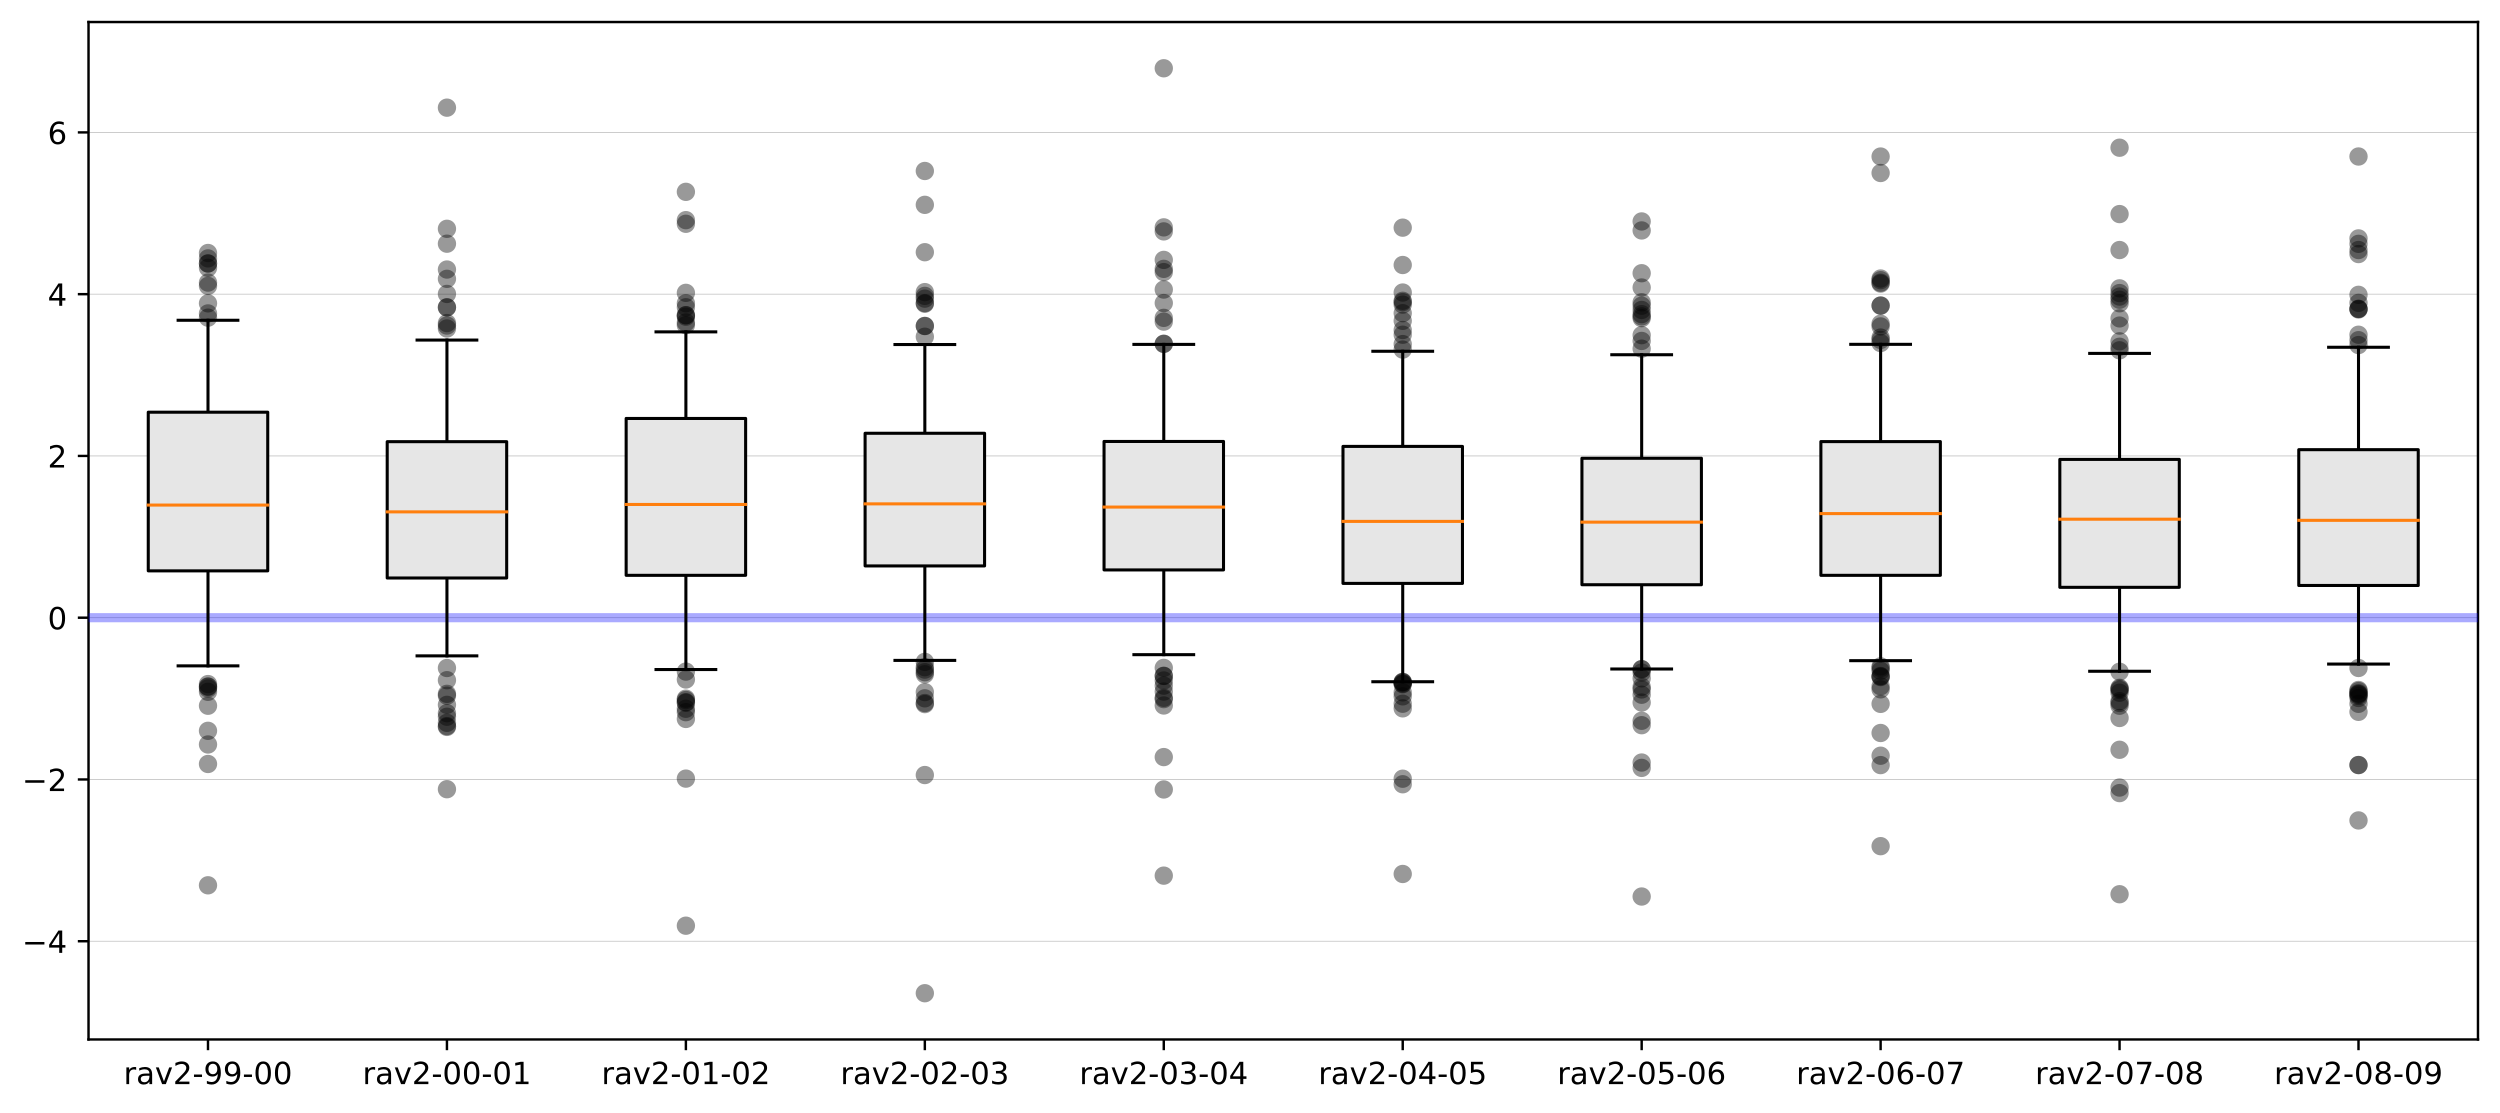 <?xml version="1.0" encoding="utf-8" standalone="no"?>
<!DOCTYPE svg PUBLIC "-//W3C//DTD SVG 1.1//EN"
  "http://www.w3.org/Graphics/SVG/1.1/DTD/svg11.dtd">
<!-- Created with matplotlib (https://matplotlib.org/) -->
<svg height="363.718pt" version="1.1" viewBox="0 0 817.342 363.718" width="817.342pt" xmlns="http://www.w3.org/2000/svg" xmlns:xlink="http://www.w3.org/1999/xlink">
 <defs>
  <style type="text/css">
*{stroke-linecap:butt;stroke-linejoin:round;}
  </style>
 </defs>
 <g id="figure_1">
  <g id="patch_1">
   <path d="M 0 363.718 
L 817.342 363.718 
L 817.342 0 
L 0 0 
z
" style="fill:#ffffff;"/>
  </g>
  <g id="axes_1">
   <g id="patch_2">
    <path d="M 28.942 339.84 
L 810.142 339.84 
L 810.142 7.2 
L 28.942 7.2 
z
" style="fill:#ffffff;"/>
   </g>
   <g id="matplotlib.axis_1">
    <g id="xtick_1">
     <g id="line2d_1">
      <defs>
       <path d="M 0 0 
L 0 3.5 
" id="m078bd1fd32" style="stroke:#000000;stroke-width:0.8;"/>
      </defs>
      <g>
       <use style="stroke:#000000;stroke-width:0.8;" x="68.002" xlink:href="#m078bd1fd32" y="339.84"/>
      </g>
     </g>
     <g id="text_1">
      <!-- rav2-99-00 -->
      <defs>
       <path d="M 41.109 46.297 
Q 39.594 47.172 37.812 47.578 
Q 36.031 48 33.891 48 
Q 26.266 48 22.188 43.047 
Q 18.109 38.094 18.109 28.812 
L 18.109 0 
L 9.078 0 
L 9.078 54.688 
L 18.109 54.688 
L 18.109 46.188 
Q 20.953 51.172 25.484 53.578 
Q 30.031 56 36.531 56 
Q 37.453 56 38.578 55.875 
Q 39.703 55.766 41.062 55.516 
z
" id="DejaVuSans-114"/>
       <path d="M 34.281 27.484 
Q 23.391 27.484 19.188 25 
Q 14.984 22.516 14.984 16.5 
Q 14.984 11.719 18.141 8.906 
Q 21.297 6.109 26.703 6.109 
Q 34.188 6.109 38.703 11.406 
Q 43.219 16.703 43.219 25.484 
L 43.219 27.484 
z
M 52.203 31.203 
L 52.203 0 
L 43.219 0 
L 43.219 8.297 
Q 40.141 3.328 35.547 0.953 
Q 30.953 -1.422 24.312 -1.422 
Q 15.922 -1.422 10.953 3.297 
Q 6 8.016 6 15.922 
Q 6 25.141 12.172 29.828 
Q 18.359 34.516 30.609 34.516 
L 43.219 34.516 
L 43.219 35.406 
Q 43.219 41.609 39.141 45 
Q 35.062 48.391 27.688 48.391 
Q 23 48.391 18.547 47.266 
Q 14.109 46.141 10.016 43.891 
L 10.016 52.203 
Q 14.938 54.109 19.578 55.047 
Q 24.219 56 28.609 56 
Q 40.484 56 46.344 49.844 
Q 52.203 43.703 52.203 31.203 
z
" id="DejaVuSans-97"/>
       <path d="M 2.984 54.688 
L 12.5 54.688 
L 29.594 8.797 
L 46.688 54.688 
L 56.203 54.688 
L 35.688 0 
L 23.484 0 
z
" id="DejaVuSans-118"/>
       <path d="M 19.188 8.297 
L 53.609 8.297 
L 53.609 0 
L 7.328 0 
L 7.328 8.297 
Q 12.938 14.109 22.625 23.891 
Q 32.328 33.688 34.812 36.531 
Q 39.547 41.844 41.422 45.531 
Q 43.312 49.219 43.312 52.781 
Q 43.312 58.594 39.234 62.25 
Q 35.156 65.922 28.609 65.922 
Q 23.969 65.922 18.812 64.312 
Q 13.672 62.703 7.812 59.422 
L 7.812 69.391 
Q 13.766 71.781 18.938 73 
Q 24.125 74.219 28.422 74.219 
Q 39.75 74.219 46.484 68.547 
Q 53.219 62.891 53.219 53.422 
Q 53.219 48.922 51.531 44.891 
Q 49.859 40.875 45.406 35.406 
Q 44.188 33.984 37.641 27.219 
Q 31.109 20.453 19.188 8.297 
z
" id="DejaVuSans-50"/>
       <path d="M 4.891 31.391 
L 31.203 31.391 
L 31.203 23.391 
L 4.891 23.391 
z
" id="DejaVuSans-45"/>
       <path d="M 10.984 1.516 
L 10.984 10.5 
Q 14.703 8.734 18.5 7.812 
Q 22.312 6.891 25.984 6.891 
Q 35.75 6.891 40.891 13.453 
Q 46.047 20.016 46.781 33.406 
Q 43.953 29.203 39.594 26.953 
Q 35.25 24.703 29.984 24.703 
Q 19.047 24.703 12.672 31.312 
Q 6.297 37.938 6.297 49.422 
Q 6.297 60.641 12.938 67.422 
Q 19.578 74.219 30.609 74.219 
Q 43.266 74.219 49.922 64.516 
Q 56.594 54.828 56.594 36.375 
Q 56.594 19.141 48.406 8.859 
Q 40.234 -1.422 26.422 -1.422 
Q 22.703 -1.422 18.891 -0.688 
Q 15.094 0.047 10.984 1.516 
z
M 30.609 32.422 
Q 37.25 32.422 41.125 36.953 
Q 45.016 41.5 45.016 49.422 
Q 45.016 57.281 41.125 61.844 
Q 37.25 66.406 30.609 66.406 
Q 23.969 66.406 20.094 61.844 
Q 16.219 57.281 16.219 49.422 
Q 16.219 41.5 20.094 36.953 
Q 23.969 32.422 30.609 32.422 
z
" id="DejaVuSans-57"/>
       <path d="M 31.781 66.406 
Q 24.172 66.406 20.328 58.906 
Q 16.5 51.422 16.5 36.375 
Q 16.5 21.391 20.328 13.891 
Q 24.172 6.391 31.781 6.391 
Q 39.453 6.391 43.281 13.891 
Q 47.125 21.391 47.125 36.375 
Q 47.125 51.422 43.281 58.906 
Q 39.453 66.406 31.781 66.406 
z
M 31.781 74.219 
Q 44.047 74.219 50.516 64.516 
Q 56.984 54.828 56.984 36.375 
Q 56.984 17.969 50.516 8.266 
Q 44.047 -1.422 31.781 -1.422 
Q 19.531 -1.422 13.062 8.266 
Q 6.594 17.969 6.594 36.375 
Q 6.594 54.828 13.062 64.516 
Q 19.531 74.219 31.781 74.219 
z
" id="DejaVuSans-48"/>
      </defs>
      <g transform="translate(40.409 354.438)scale(0.1 -0.1)">
       <use xlink:href="#DejaVuSans-114"/>
       <use x="41.113" xlink:href="#DejaVuSans-97"/>
       <use x="102.393" xlink:href="#DejaVuSans-118"/>
       <use x="161.572" xlink:href="#DejaVuSans-50"/>
       <use x="225.195" xlink:href="#DejaVuSans-45"/>
       <use x="261.279" xlink:href="#DejaVuSans-57"/>
       <use x="324.902" xlink:href="#DejaVuSans-57"/>
       <use x="388.525" xlink:href="#DejaVuSans-45"/>
       <use x="424.609" xlink:href="#DejaVuSans-48"/>
       <use x="488.232" xlink:href="#DejaVuSans-48"/>
      </g>
     </g>
    </g>
    <g id="xtick_2">
     <g id="line2d_2">
      <g>
       <use style="stroke:#000000;stroke-width:0.8;" x="146.122" xlink:href="#m078bd1fd32" y="339.84"/>
      </g>
     </g>
     <g id="text_2">
      <!-- rav2-00-01 -->
      <defs>
       <path d="M 12.406 8.297 
L 28.516 8.297 
L 28.516 63.922 
L 10.984 60.406 
L 10.984 69.391 
L 28.422 72.906 
L 38.281 72.906 
L 38.281 8.297 
L 54.391 8.297 
L 54.391 0 
L 12.406 0 
z
" id="DejaVuSans-49"/>
      </defs>
      <g transform="translate(118.529 354.438)scale(0.1 -0.1)">
       <use xlink:href="#DejaVuSans-114"/>
       <use x="41.113" xlink:href="#DejaVuSans-97"/>
       <use x="102.393" xlink:href="#DejaVuSans-118"/>
       <use x="161.572" xlink:href="#DejaVuSans-50"/>
       <use x="225.195" xlink:href="#DejaVuSans-45"/>
       <use x="261.279" xlink:href="#DejaVuSans-48"/>
       <use x="324.902" xlink:href="#DejaVuSans-48"/>
       <use x="388.525" xlink:href="#DejaVuSans-45"/>
       <use x="424.609" xlink:href="#DejaVuSans-48"/>
       <use x="488.232" xlink:href="#DejaVuSans-49"/>
      </g>
     </g>
    </g>
    <g id="xtick_3">
     <g id="line2d_3">
      <g>
       <use style="stroke:#000000;stroke-width:0.8;" x="224.242" xlink:href="#m078bd1fd32" y="339.84"/>
      </g>
     </g>
     <g id="text_3">
      <!-- rav2-01-02 -->
      <g transform="translate(196.649 354.438)scale(0.1 -0.1)">
       <use xlink:href="#DejaVuSans-114"/>
       <use x="41.113" xlink:href="#DejaVuSans-97"/>
       <use x="102.393" xlink:href="#DejaVuSans-118"/>
       <use x="161.572" xlink:href="#DejaVuSans-50"/>
       <use x="225.195" xlink:href="#DejaVuSans-45"/>
       <use x="261.279" xlink:href="#DejaVuSans-48"/>
       <use x="324.902" xlink:href="#DejaVuSans-49"/>
       <use x="388.525" xlink:href="#DejaVuSans-45"/>
       <use x="424.609" xlink:href="#DejaVuSans-48"/>
       <use x="488.232" xlink:href="#DejaVuSans-50"/>
      </g>
     </g>
    </g>
    <g id="xtick_4">
     <g id="line2d_4">
      <g>
       <use style="stroke:#000000;stroke-width:0.8;" x="302.362" xlink:href="#m078bd1fd32" y="339.84"/>
      </g>
     </g>
     <g id="text_4">
      <!-- rav2-02-03 -->
      <defs>
       <path d="M 40.578 39.312 
Q 47.656 37.797 51.625 33 
Q 55.609 28.219 55.609 21.188 
Q 55.609 10.406 48.188 4.484 
Q 40.766 -1.422 27.094 -1.422 
Q 22.516 -1.422 17.656 -0.516 
Q 12.797 0.391 7.625 2.203 
L 7.625 11.719 
Q 11.719 9.328 16.594 8.109 
Q 21.484 6.891 26.812 6.891 
Q 36.078 6.891 40.938 10.547 
Q 45.797 14.203 45.797 21.188 
Q 45.797 27.641 41.281 31.266 
Q 36.766 34.906 28.719 34.906 
L 20.219 34.906 
L 20.219 43.016 
L 29.109 43.016 
Q 36.375 43.016 40.234 45.922 
Q 44.094 48.828 44.094 54.297 
Q 44.094 59.906 40.109 62.906 
Q 36.141 65.922 28.719 65.922 
Q 24.656 65.922 20.016 65.031 
Q 15.375 64.156 9.812 62.312 
L 9.812 71.094 
Q 15.438 72.656 20.344 73.438 
Q 25.25 74.219 29.594 74.219 
Q 40.828 74.219 47.359 69.109 
Q 53.906 64.016 53.906 55.328 
Q 53.906 49.266 50.438 45.094 
Q 46.969 40.922 40.578 39.312 
z
" id="DejaVuSans-51"/>
      </defs>
      <g transform="translate(274.769 354.438)scale(0.1 -0.1)">
       <use xlink:href="#DejaVuSans-114"/>
       <use x="41.113" xlink:href="#DejaVuSans-97"/>
       <use x="102.393" xlink:href="#DejaVuSans-118"/>
       <use x="161.572" xlink:href="#DejaVuSans-50"/>
       <use x="225.195" xlink:href="#DejaVuSans-45"/>
       <use x="261.279" xlink:href="#DejaVuSans-48"/>
       <use x="324.902" xlink:href="#DejaVuSans-50"/>
       <use x="388.525" xlink:href="#DejaVuSans-45"/>
       <use x="424.609" xlink:href="#DejaVuSans-48"/>
       <use x="488.232" xlink:href="#DejaVuSans-51"/>
      </g>
     </g>
    </g>
    <g id="xtick_5">
     <g id="line2d_5">
      <g>
       <use style="stroke:#000000;stroke-width:0.8;" x="380.482" xlink:href="#m078bd1fd32" y="339.84"/>
      </g>
     </g>
     <g id="text_5">
      <!-- rav2-03-04 -->
      <defs>
       <path d="M 37.797 64.312 
L 12.891 25.391 
L 37.797 25.391 
z
M 35.203 72.906 
L 47.609 72.906 
L 47.609 25.391 
L 58.016 25.391 
L 58.016 17.188 
L 47.609 17.188 
L 47.609 0 
L 37.797 0 
L 37.797 17.188 
L 4.891 17.188 
L 4.891 26.703 
z
" id="DejaVuSans-52"/>
      </defs>
      <g transform="translate(352.889 354.438)scale(0.1 -0.1)">
       <use xlink:href="#DejaVuSans-114"/>
       <use x="41.113" xlink:href="#DejaVuSans-97"/>
       <use x="102.393" xlink:href="#DejaVuSans-118"/>
       <use x="161.572" xlink:href="#DejaVuSans-50"/>
       <use x="225.195" xlink:href="#DejaVuSans-45"/>
       <use x="261.279" xlink:href="#DejaVuSans-48"/>
       <use x="324.902" xlink:href="#DejaVuSans-51"/>
       <use x="388.525" xlink:href="#DejaVuSans-45"/>
       <use x="424.609" xlink:href="#DejaVuSans-48"/>
       <use x="488.232" xlink:href="#DejaVuSans-52"/>
      </g>
     </g>
    </g>
    <g id="xtick_6">
     <g id="line2d_6">
      <g>
       <use style="stroke:#000000;stroke-width:0.8;" x="458.602" xlink:href="#m078bd1fd32" y="339.84"/>
      </g>
     </g>
     <g id="text_6">
      <!-- rav2-04-05 -->
      <defs>
       <path d="M 10.797 72.906 
L 49.516 72.906 
L 49.516 64.594 
L 19.828 64.594 
L 19.828 46.734 
Q 21.969 47.469 24.109 47.828 
Q 26.266 48.188 28.422 48.188 
Q 40.625 48.188 47.75 41.5 
Q 54.891 34.812 54.891 23.391 
Q 54.891 11.625 47.562 5.094 
Q 40.234 -1.422 26.906 -1.422 
Q 22.312 -1.422 17.547 -0.641 
Q 12.797 0.141 7.719 1.703 
L 7.719 11.625 
Q 12.109 9.234 16.797 8.062 
Q 21.484 6.891 26.703 6.891 
Q 35.156 6.891 40.078 11.328 
Q 45.016 15.766 45.016 23.391 
Q 45.016 31 40.078 35.438 
Q 35.156 39.891 26.703 39.891 
Q 22.75 39.891 18.812 39.016 
Q 14.891 38.141 10.797 36.281 
z
" id="DejaVuSans-53"/>
      </defs>
      <g transform="translate(431.009 354.438)scale(0.1 -0.1)">
       <use xlink:href="#DejaVuSans-114"/>
       <use x="41.113" xlink:href="#DejaVuSans-97"/>
       <use x="102.393" xlink:href="#DejaVuSans-118"/>
       <use x="161.572" xlink:href="#DejaVuSans-50"/>
       <use x="225.195" xlink:href="#DejaVuSans-45"/>
       <use x="261.279" xlink:href="#DejaVuSans-48"/>
       <use x="324.902" xlink:href="#DejaVuSans-52"/>
       <use x="388.525" xlink:href="#DejaVuSans-45"/>
       <use x="424.609" xlink:href="#DejaVuSans-48"/>
       <use x="488.232" xlink:href="#DejaVuSans-53"/>
      </g>
     </g>
    </g>
    <g id="xtick_7">
     <g id="line2d_7">
      <g>
       <use style="stroke:#000000;stroke-width:0.8;" x="536.722" xlink:href="#m078bd1fd32" y="339.84"/>
      </g>
     </g>
     <g id="text_7">
      <!-- rav2-05-06 -->
      <defs>
       <path d="M 33.016 40.375 
Q 26.375 40.375 22.484 35.828 
Q 18.609 31.297 18.609 23.391 
Q 18.609 15.531 22.484 10.953 
Q 26.375 6.391 33.016 6.391 
Q 39.656 6.391 43.531 10.953 
Q 47.406 15.531 47.406 23.391 
Q 47.406 31.297 43.531 35.828 
Q 39.656 40.375 33.016 40.375 
z
M 52.594 71.297 
L 52.594 62.312 
Q 48.875 64.062 45.094 64.984 
Q 41.312 65.922 37.594 65.922 
Q 27.828 65.922 22.672 59.328 
Q 17.531 52.734 16.797 39.406 
Q 19.672 43.656 24.016 45.922 
Q 28.375 48.188 33.594 48.188 
Q 44.578 48.188 50.953 41.516 
Q 57.328 34.859 57.328 23.391 
Q 57.328 12.156 50.688 5.359 
Q 44.047 -1.422 33.016 -1.422 
Q 20.359 -1.422 13.672 8.266 
Q 6.984 17.969 6.984 36.375 
Q 6.984 53.656 15.188 63.938 
Q 23.391 74.219 37.203 74.219 
Q 40.922 74.219 44.703 73.484 
Q 48.484 72.75 52.594 71.297 
z
" id="DejaVuSans-54"/>
      </defs>
      <g transform="translate(509.129 354.438)scale(0.1 -0.1)">
       <use xlink:href="#DejaVuSans-114"/>
       <use x="41.113" xlink:href="#DejaVuSans-97"/>
       <use x="102.393" xlink:href="#DejaVuSans-118"/>
       <use x="161.572" xlink:href="#DejaVuSans-50"/>
       <use x="225.195" xlink:href="#DejaVuSans-45"/>
       <use x="261.279" xlink:href="#DejaVuSans-48"/>
       <use x="324.902" xlink:href="#DejaVuSans-53"/>
       <use x="388.525" xlink:href="#DejaVuSans-45"/>
       <use x="424.609" xlink:href="#DejaVuSans-48"/>
       <use x="488.232" xlink:href="#DejaVuSans-54"/>
      </g>
     </g>
    </g>
    <g id="xtick_8">
     <g id="line2d_8">
      <g>
       <use style="stroke:#000000;stroke-width:0.8;" x="614.842" xlink:href="#m078bd1fd32" y="339.84"/>
      </g>
     </g>
     <g id="text_8">
      <!-- rav2-06-07 -->
      <defs>
       <path d="M 8.203 72.906 
L 55.078 72.906 
L 55.078 68.703 
L 28.609 0 
L 18.312 0 
L 43.219 64.594 
L 8.203 64.594 
z
" id="DejaVuSans-55"/>
      </defs>
      <g transform="translate(587.249 354.438)scale(0.1 -0.1)">
       <use xlink:href="#DejaVuSans-114"/>
       <use x="41.113" xlink:href="#DejaVuSans-97"/>
       <use x="102.393" xlink:href="#DejaVuSans-118"/>
       <use x="161.572" xlink:href="#DejaVuSans-50"/>
       <use x="225.195" xlink:href="#DejaVuSans-45"/>
       <use x="261.279" xlink:href="#DejaVuSans-48"/>
       <use x="324.902" xlink:href="#DejaVuSans-54"/>
       <use x="388.525" xlink:href="#DejaVuSans-45"/>
       <use x="424.609" xlink:href="#DejaVuSans-48"/>
       <use x="488.232" xlink:href="#DejaVuSans-55"/>
      </g>
     </g>
    </g>
    <g id="xtick_9">
     <g id="line2d_9">
      <g>
       <use style="stroke:#000000;stroke-width:0.8;" x="692.962" xlink:href="#m078bd1fd32" y="339.84"/>
      </g>
     </g>
     <g id="text_9">
      <!-- rav2-07-08 -->
      <defs>
       <path d="M 31.781 34.625 
Q 24.75 34.625 20.719 30.859 
Q 16.703 27.094 16.703 20.516 
Q 16.703 13.922 20.719 10.156 
Q 24.75 6.391 31.781 6.391 
Q 38.812 6.391 42.859 10.172 
Q 46.922 13.969 46.922 20.516 
Q 46.922 27.094 42.891 30.859 
Q 38.875 34.625 31.781 34.625 
z
M 21.922 38.812 
Q 15.578 40.375 12.031 44.719 
Q 8.5 49.078 8.5 55.328 
Q 8.5 64.062 14.719 69.141 
Q 20.953 74.219 31.781 74.219 
Q 42.672 74.219 48.875 69.141 
Q 55.078 64.062 55.078 55.328 
Q 55.078 49.078 51.531 44.719 
Q 48 40.375 41.703 38.812 
Q 48.828 37.156 52.797 32.312 
Q 56.781 27.484 56.781 20.516 
Q 56.781 9.906 50.312 4.234 
Q 43.844 -1.422 31.781 -1.422 
Q 19.734 -1.422 13.25 4.234 
Q 6.781 9.906 6.781 20.516 
Q 6.781 27.484 10.781 32.312 
Q 14.797 37.156 21.922 38.812 
z
M 18.312 54.391 
Q 18.312 48.734 21.844 45.562 
Q 25.391 42.391 31.781 42.391 
Q 38.141 42.391 41.719 45.562 
Q 45.312 48.734 45.312 54.391 
Q 45.312 60.062 41.719 63.234 
Q 38.141 66.406 31.781 66.406 
Q 25.391 66.406 21.844 63.234 
Q 18.312 60.062 18.312 54.391 
z
" id="DejaVuSans-56"/>
      </defs>
      <g transform="translate(665.369 354.438)scale(0.1 -0.1)">
       <use xlink:href="#DejaVuSans-114"/>
       <use x="41.113" xlink:href="#DejaVuSans-97"/>
       <use x="102.393" xlink:href="#DejaVuSans-118"/>
       <use x="161.572" xlink:href="#DejaVuSans-50"/>
       <use x="225.195" xlink:href="#DejaVuSans-45"/>
       <use x="261.279" xlink:href="#DejaVuSans-48"/>
       <use x="324.902" xlink:href="#DejaVuSans-55"/>
       <use x="388.525" xlink:href="#DejaVuSans-45"/>
       <use x="424.609" xlink:href="#DejaVuSans-48"/>
       <use x="488.232" xlink:href="#DejaVuSans-56"/>
      </g>
     </g>
    </g>
    <g id="xtick_10">
     <g id="line2d_10">
      <g>
       <use style="stroke:#000000;stroke-width:0.8;" x="771.082" xlink:href="#m078bd1fd32" y="339.84"/>
      </g>
     </g>
     <g id="text_10">
      <!-- rav2-08-09 -->
      <g transform="translate(743.489 354.438)scale(0.1 -0.1)">
       <use xlink:href="#DejaVuSans-114"/>
       <use x="41.113" xlink:href="#DejaVuSans-97"/>
       <use x="102.393" xlink:href="#DejaVuSans-118"/>
       <use x="161.572" xlink:href="#DejaVuSans-50"/>
       <use x="225.195" xlink:href="#DejaVuSans-45"/>
       <use x="261.279" xlink:href="#DejaVuSans-48"/>
       <use x="324.902" xlink:href="#DejaVuSans-56"/>
       <use x="388.525" xlink:href="#DejaVuSans-45"/>
       <use x="424.609" xlink:href="#DejaVuSans-48"/>
       <use x="488.232" xlink:href="#DejaVuSans-57"/>
      </g>
     </g>
    </g>
   </g>
   <g id="matplotlib.axis_2">
    <g id="ytick_1">
     <g id="line2d_11">
      <path clip-path="url(#p07dbfdc522)" d="M 28.942 307.72 
L 810.142 307.72 
" style="fill:none;stroke:#bfbfbf;stroke-linecap:square;stroke-width:0.25;"/>
     </g>
     <g id="line2d_12">
      <defs>
       <path d="M 0 0 
L -3.5 0 
" id="mda0645da4e" style="stroke:#000000;stroke-width:0.8;"/>
      </defs>
      <g>
       <use style="stroke:#000000;stroke-width:0.8;" x="28.942" xlink:href="#mda0645da4e" y="307.72"/>
      </g>
     </g>
     <g id="text_11">
      <!-- −4 -->
      <defs>
       <path d="M 10.594 35.5 
L 73.188 35.5 
L 73.188 27.203 
L 10.594 27.203 
z
" id="DejaVuSans-8722"/>
      </defs>
      <g transform="translate(7.2 311.519)scale(0.1 -0.1)">
       <use xlink:href="#DejaVuSans-8722"/>
       <use x="83.789" xlink:href="#DejaVuSans-52"/>
      </g>
     </g>
    </g>
    <g id="ytick_2">
     <g id="line2d_13">
      <path clip-path="url(#p07dbfdc522)" d="M 28.942 254.834 
L 810.142 254.834 
" style="fill:none;stroke:#bfbfbf;stroke-linecap:square;stroke-width:0.25;"/>
     </g>
     <g id="line2d_14">
      <g>
       <use style="stroke:#000000;stroke-width:0.8;" x="28.942" xlink:href="#mda0645da4e" y="254.834"/>
      </g>
     </g>
     <g id="text_12">
      <!-- −2 -->
      <g transform="translate(7.2 258.633)scale(0.1 -0.1)">
       <use xlink:href="#DejaVuSans-8722"/>
       <use x="83.789" xlink:href="#DejaVuSans-50"/>
      </g>
     </g>
    </g>
    <g id="ytick_3">
     <g id="line2d_15">
      <path clip-path="url(#p07dbfdc522)" d="M 28.942 201.948 
L 810.142 201.948 
" style="fill:none;stroke:#bfbfbf;stroke-linecap:square;stroke-width:0.25;"/>
     </g>
     <g id="line2d_16">
      <g>
       <use style="stroke:#000000;stroke-width:0.8;" x="28.942" xlink:href="#mda0645da4e" y="201.948"/>
      </g>
     </g>
     <g id="text_13">
      <!-- 0 -->
      <g transform="translate(15.58 205.747)scale(0.1 -0.1)">
       <use xlink:href="#DejaVuSans-48"/>
      </g>
     </g>
    </g>
    <g id="ytick_4">
     <g id="line2d_17">
      <path clip-path="url(#p07dbfdc522)" d="M 28.942 149.062 
L 810.142 149.062 
" style="fill:none;stroke:#bfbfbf;stroke-linecap:square;stroke-width:0.25;"/>
     </g>
     <g id="line2d_18">
      <g>
       <use style="stroke:#000000;stroke-width:0.8;" x="28.942" xlink:href="#mda0645da4e" y="149.062"/>
      </g>
     </g>
     <g id="text_14">
      <!-- 2 -->
      <g transform="translate(15.58 152.861)scale(0.1 -0.1)">
       <use xlink:href="#DejaVuSans-50"/>
      </g>
     </g>
    </g>
    <g id="ytick_5">
     <g id="line2d_19">
      <path clip-path="url(#p07dbfdc522)" d="M 28.942 96.175 
L 810.142 96.175 
" style="fill:none;stroke:#bfbfbf;stroke-linecap:square;stroke-width:0.25;"/>
     </g>
     <g id="line2d_20">
      <g>
       <use style="stroke:#000000;stroke-width:0.8;" x="28.942" xlink:href="#mda0645da4e" y="96.175"/>
      </g>
     </g>
     <g id="text_15">
      <!-- 4 -->
      <g transform="translate(15.58 99.975)scale(0.1 -0.1)">
       <use xlink:href="#DejaVuSans-52"/>
      </g>
     </g>
    </g>
    <g id="ytick_6">
     <g id="line2d_21">
      <path clip-path="url(#p07dbfdc522)" d="M 28.942 43.289 
L 810.142 43.289 
" style="fill:none;stroke:#bfbfbf;stroke-linecap:square;stroke-width:0.25;"/>
     </g>
     <g id="line2d_22">
      <g>
       <use style="stroke:#000000;stroke-width:0.8;" x="28.942" xlink:href="#mda0645da4e" y="43.289"/>
      </g>
     </g>
     <g id="text_16">
      <!-- 6 -->
      <g transform="translate(15.58 47.089)scale(0.1 -0.1)">
       <use xlink:href="#DejaVuSans-54"/>
      </g>
     </g>
    </g>
   </g>
   <g id="patch_3">
    <path d="M 28.942 339.84 
L 28.942 7.2 
" style="fill:none;stroke:#000000;stroke-linecap:square;stroke-linejoin:miter;stroke-width:0.8;"/>
   </g>
   <g id="patch_4">
    <path d="M 810.142 339.84 
L 810.142 7.2 
" style="fill:none;stroke:#000000;stroke-linecap:square;stroke-linejoin:miter;stroke-width:0.8;"/>
   </g>
   <g id="patch_5">
    <path d="M 28.942 339.84 
L 810.142 339.84 
" style="fill:none;stroke:#000000;stroke-linecap:square;stroke-linejoin:miter;stroke-width:0.8;"/>
   </g>
   <g id="patch_6">
    <path d="M 28.942 7.2 
L 810.142 7.2 
" style="fill:none;stroke:#000000;stroke-linecap:square;stroke-linejoin:miter;stroke-width:0.8;"/>
   </g>
   <g id="line2d_23">
    <path clip-path="url(#p07dbfdc522)" d="M 28.942 201.948 
L 810.142 201.948 
" style="fill:none;stroke:#0000ff;stroke-linecap:square;stroke-opacity:0.333;stroke-width:3;"/>
   </g>
   <g id="line2d_24">
    <path clip-path="url(#p07dbfdc522)" d="M 68.002 186.628 
L 68.002 217.692 
" style="fill:none;stroke:#000000;stroke-linecap:square;"/>
   </g>
   <g id="line2d_25">
    <path clip-path="url(#p07dbfdc522)" d="M 68.002 134.762 
L 68.002 104.703 
" style="fill:none;stroke:#000000;stroke-linecap:square;"/>
   </g>
   <g id="line2d_26">
    <path clip-path="url(#p07dbfdc522)" d="M 58.237 217.692 
L 77.767 217.692 
" style="fill:none;stroke:#000000;stroke-linecap:square;"/>
   </g>
   <g id="line2d_27">
    <path clip-path="url(#p07dbfdc522)" d="M 58.237 104.703 
L 77.767 104.703 
" style="fill:none;stroke:#000000;stroke-linecap:square;"/>
   </g>
   <g id="line2d_28">
    <defs>
     <path d="M 0 3 
C 0.796 3 1.559 2.684 2.121 2.121 
C 2.684 1.559 3 0.796 3 0 
C 3 -0.796 2.684 -1.559 2.121 -2.121 
C 1.559 -2.684 0.796 -3 0 -3 
C -0.796 -3 -1.559 -2.684 -2.121 -2.121 
C -2.684 -1.559 -3 -0.796 -3 0 
C -3 0.796 -2.684 1.559 -2.121 2.121 
C -1.559 2.684 -0.796 3 0 3 
z
" id="m36f71ef939" style="stroke:#000000;stroke-opacity:0;"/>
    </defs>
    <g clip-path="url(#p07dbfdc522)">
     <use style="fill-opacity:0.4;stroke:#000000;stroke-opacity:0;" x="68.002" xlink:href="#m36f71ef939" y="225.069"/>
     <use style="fill-opacity:0.4;stroke:#000000;stroke-opacity:0;" x="68.002" xlink:href="#m36f71ef939" y="243.397"/>
     <use style="fill-opacity:0.4;stroke:#000000;stroke-opacity:0;" x="68.002" xlink:href="#m36f71ef939" y="223.647"/>
     <use style="fill-opacity:0.4;stroke:#000000;stroke-opacity:0;" x="68.002" xlink:href="#m36f71ef939" y="230.733"/>
     <use style="fill-opacity:0.4;stroke:#000000;stroke-opacity:0;" x="68.002" xlink:href="#m36f71ef939" y="249.772"/>
     <use style="fill-opacity:0.4;stroke:#000000;stroke-opacity:0;" x="68.002" xlink:href="#m36f71ef939" y="224.535"/>
     <use style="fill-opacity:0.4;stroke:#000000;stroke-opacity:0;" x="68.002" xlink:href="#m36f71ef939" y="289.437"/>
     <use style="fill-opacity:0.4;stroke:#000000;stroke-opacity:0;" x="68.002" xlink:href="#m36f71ef939" y="226.177"/>
     <use style="fill-opacity:0.4;stroke:#000000;stroke-opacity:0;" x="68.002" xlink:href="#m36f71ef939" y="238.933"/>
     <use style="fill-opacity:0.4;stroke:#000000;stroke-opacity:0;" x="68.002" xlink:href="#m36f71ef939" y="224.437"/>
     <use style="fill-opacity:0.4;stroke:#000000;stroke-opacity:0;" x="68.002" xlink:href="#m36f71ef939" y="84.482"/>
     <use style="fill-opacity:0.4;stroke:#000000;stroke-opacity:0;" x="68.002" xlink:href="#m36f71ef939" y="99.174"/>
     <use style="fill-opacity:0.4;stroke:#000000;stroke-opacity:0;" x="68.002" xlink:href="#m36f71ef939" y="93.476"/>
     <use style="fill-opacity:0.4;stroke:#000000;stroke-opacity:0;" x="68.002" xlink:href="#m36f71ef939" y="102.472"/>
     <use style="fill-opacity:0.4;stroke:#000000;stroke-opacity:0;" x="68.002" xlink:href="#m36f71ef939" y="86.124"/>
     <use style="fill-opacity:0.4;stroke:#000000;stroke-opacity:0;" x="68.002" xlink:href="#m36f71ef939" y="87.563"/>
     <use style="fill-opacity:0.4;stroke:#000000;stroke-opacity:0;" x="68.002" xlink:href="#m36f71ef939" y="92.386"/>
     <use style="fill-opacity:0.4;stroke:#000000;stroke-opacity:0;" x="68.002" xlink:href="#m36f71ef939" y="82.713"/>
     <use style="fill-opacity:0.4;stroke:#000000;stroke-opacity:0;" x="68.002" xlink:href="#m36f71ef939" y="86.159"/>
     <use style="fill-opacity:0.4;stroke:#000000;stroke-opacity:0;" x="68.002" xlink:href="#m36f71ef939" y="103.857"/>
    </g>
   </g>
   <g id="line2d_29">
    <path clip-path="url(#p07dbfdc522)" d="M 146.122 188.973 
L 146.122 214.434 
" style="fill:none;stroke:#000000;stroke-linecap:square;"/>
   </g>
   <g id="line2d_30">
    <path clip-path="url(#p07dbfdc522)" d="M 146.122 144.401 
L 146.122 111.182 
" style="fill:none;stroke:#000000;stroke-linecap:square;"/>
   </g>
   <g id="line2d_31">
    <path clip-path="url(#p07dbfdc522)" d="M 136.357 214.434 
L 155.887 214.434 
" style="fill:none;stroke:#000000;stroke-linecap:square;"/>
   </g>
   <g id="line2d_32">
    <path clip-path="url(#p07dbfdc522)" d="M 136.357 111.182 
L 155.887 111.182 
" style="fill:none;stroke:#000000;stroke-linecap:square;"/>
   </g>
   <g id="line2d_33">
    <g clip-path="url(#p07dbfdc522)">
     <use style="fill-opacity:0.4;stroke:#000000;stroke-opacity:0;" x="146.122" xlink:href="#m36f71ef939" y="233.153"/>
     <use style="fill-opacity:0.4;stroke:#000000;stroke-opacity:0;" x="146.122" xlink:href="#m36f71ef939" y="230.443"/>
     <use style="fill-opacity:0.4;stroke:#000000;stroke-opacity:0;" x="146.122" xlink:href="#m36f71ef939" y="237.381"/>
     <use style="fill-opacity:0.4;stroke:#000000;stroke-opacity:0;" x="146.122" xlink:href="#m36f71ef939" y="234.332"/>
     <use style="fill-opacity:0.4;stroke:#000000;stroke-opacity:0;" x="146.122" xlink:href="#m36f71ef939" y="218.393"/>
     <use style="fill-opacity:0.4;stroke:#000000;stroke-opacity:0;" x="146.122" xlink:href="#m36f71ef939" y="237.659"/>
     <use style="fill-opacity:0.4;stroke:#000000;stroke-opacity:0;" x="146.122" xlink:href="#m36f71ef939" y="222.383"/>
     <use style="fill-opacity:0.4;stroke:#000000;stroke-opacity:0;" x="146.122" xlink:href="#m36f71ef939" y="258.02"/>
     <use style="fill-opacity:0.4;stroke:#000000;stroke-opacity:0;" x="146.122" xlink:href="#m36f71ef939" y="226.844"/>
     <use style="fill-opacity:0.4;stroke:#000000;stroke-opacity:0;" x="146.122" xlink:href="#m36f71ef939" y="227.457"/>
     <use style="fill-opacity:0.4;stroke:#000000;stroke-opacity:0;" x="146.122" xlink:href="#m36f71ef939" y="236.324"/>
     <use style="fill-opacity:0.4;stroke:#000000;stroke-opacity:0;" x="146.122" xlink:href="#m36f71ef939" y="79.672"/>
     <use style="fill-opacity:0.4;stroke:#000000;stroke-opacity:0;" x="146.122" xlink:href="#m36f71ef939" y="35.2"/>
     <use style="fill-opacity:0.4;stroke:#000000;stroke-opacity:0;" x="146.122" xlink:href="#m36f71ef939" y="100.499"/>
     <use style="fill-opacity:0.4;stroke:#000000;stroke-opacity:0;" x="146.122" xlink:href="#m36f71ef939" y="88.121"/>
     <use style="fill-opacity:0.4;stroke:#000000;stroke-opacity:0;" x="146.122" xlink:href="#m36f71ef939" y="105.624"/>
     <use style="fill-opacity:0.4;stroke:#000000;stroke-opacity:0;" x="146.122" xlink:href="#m36f71ef939" y="107.395"/>
     <use style="fill-opacity:0.4;stroke:#000000;stroke-opacity:0;" x="146.122" xlink:href="#m36f71ef939" y="96.099"/>
     <use style="fill-opacity:0.4;stroke:#000000;stroke-opacity:0;" x="146.122" xlink:href="#m36f71ef939" y="91.159"/>
     <use style="fill-opacity:0.4;stroke:#000000;stroke-opacity:0;" x="146.122" xlink:href="#m36f71ef939" y="106.43"/>
     <use style="fill-opacity:0.4;stroke:#000000;stroke-opacity:0;" x="146.122" xlink:href="#m36f71ef939" y="100.472"/>
     <use style="fill-opacity:0.4;stroke:#000000;stroke-opacity:0;" x="146.122" xlink:href="#m36f71ef939" y="74.804"/>
    </g>
   </g>
   <g id="line2d_34">
    <path clip-path="url(#p07dbfdc522)" d="M 224.242 188.091 
L 224.242 218.887 
" style="fill:none;stroke:#000000;stroke-linecap:square;"/>
   </g>
   <g id="line2d_35">
    <path clip-path="url(#p07dbfdc522)" d="M 224.242 136.804 
L 224.242 108.503 
" style="fill:none;stroke:#000000;stroke-linecap:square;"/>
   </g>
   <g id="line2d_36">
    <path clip-path="url(#p07dbfdc522)" d="M 214.477 218.887 
L 234.007 218.887 
" style="fill:none;stroke:#000000;stroke-linecap:square;"/>
   </g>
   <g id="line2d_37">
    <path clip-path="url(#p07dbfdc522)" d="M 214.477 108.503 
L 234.007 108.503 
" style="fill:none;stroke:#000000;stroke-linecap:square;"/>
   </g>
   <g id="line2d_38">
    <g clip-path="url(#p07dbfdc522)">
     <use style="fill-opacity:0.4;stroke:#000000;stroke-opacity:0;" x="224.242" xlink:href="#m36f71ef939" y="229.768"/>
     <use style="fill-opacity:0.4;stroke:#000000;stroke-opacity:0;" x="224.242" xlink:href="#m36f71ef939" y="231.725"/>
     <use style="fill-opacity:0.4;stroke:#000000;stroke-opacity:0;" x="224.242" xlink:href="#m36f71ef939" y="254.559"/>
     <use style="fill-opacity:0.4;stroke:#000000;stroke-opacity:0;" x="224.242" xlink:href="#m36f71ef939" y="235.049"/>
     <use style="fill-opacity:0.4;stroke:#000000;stroke-opacity:0;" x="224.242" xlink:href="#m36f71ef939" y="219.567"/>
     <use style="fill-opacity:0.4;stroke:#000000;stroke-opacity:0;" x="224.242" xlink:href="#m36f71ef939" y="228.856"/>
     <use style="fill-opacity:0.4;stroke:#000000;stroke-opacity:0;" x="224.242" xlink:href="#m36f71ef939" y="228.422"/>
     <use style="fill-opacity:0.4;stroke:#000000;stroke-opacity:0;" x="224.242" xlink:href="#m36f71ef939" y="302.645"/>
     <use style="fill-opacity:0.4;stroke:#000000;stroke-opacity:0;" x="224.242" xlink:href="#m36f71ef939" y="229.554"/>
     <use style="fill-opacity:0.4;stroke:#000000;stroke-opacity:0;" x="224.242" xlink:href="#m36f71ef939" y="222.15"/>
     <use style="fill-opacity:0.4;stroke:#000000;stroke-opacity:0;" x="224.242" xlink:href="#m36f71ef939" y="232.833"/>
     <use style="fill-opacity:0.4;stroke:#000000;stroke-opacity:0;" x="224.242" xlink:href="#m36f71ef939" y="103.056"/>
     <use style="fill-opacity:0.4;stroke:#000000;stroke-opacity:0;" x="224.242" xlink:href="#m36f71ef939" y="100.454"/>
     <use style="fill-opacity:0.4;stroke:#000000;stroke-opacity:0;" x="224.242" xlink:href="#m36f71ef939" y="95.747"/>
     <use style="fill-opacity:0.4;stroke:#000000;stroke-opacity:0;" x="224.242" xlink:href="#m36f71ef939" y="62.72"/>
     <use style="fill-opacity:0.4;stroke:#000000;stroke-opacity:0;" x="224.242" xlink:href="#m36f71ef939" y="103.542"/>
     <use style="fill-opacity:0.4;stroke:#000000;stroke-opacity:0;" x="224.242" xlink:href="#m36f71ef939" y="99.137"/>
     <use style="fill-opacity:0.4;stroke:#000000;stroke-opacity:0;" x="224.242" xlink:href="#m36f71ef939" y="71.977"/>
     <use style="fill-opacity:0.4;stroke:#000000;stroke-opacity:0;" x="224.242" xlink:href="#m36f71ef939" y="105.433"/>
     <use style="fill-opacity:0.4;stroke:#000000;stroke-opacity:0;" x="224.242" xlink:href="#m36f71ef939" y="106.3"/>
     <use style="fill-opacity:0.4;stroke:#000000;stroke-opacity:0;" x="224.242" xlink:href="#m36f71ef939" y="103.066"/>
     <use style="fill-opacity:0.4;stroke:#000000;stroke-opacity:0;" x="224.242" xlink:href="#m36f71ef939" y="73.162"/>
    </g>
   </g>
   <g id="line2d_39">
    <path clip-path="url(#p07dbfdc522)" d="M 302.362 185.015 
L 302.362 215.91 
" style="fill:none;stroke:#000000;stroke-linecap:square;"/>
   </g>
   <g id="line2d_40">
    <path clip-path="url(#p07dbfdc522)" d="M 302.362 141.658 
L 302.362 112.642 
" style="fill:none;stroke:#000000;stroke-linecap:square;"/>
   </g>
   <g id="line2d_41">
    <path clip-path="url(#p07dbfdc522)" d="M 292.597 215.91 
L 312.127 215.91 
" style="fill:none;stroke:#000000;stroke-linecap:square;"/>
   </g>
   <g id="line2d_42">
    <path clip-path="url(#p07dbfdc522)" d="M 292.597 112.642 
L 312.127 112.642 
" style="fill:none;stroke:#000000;stroke-linecap:square;"/>
   </g>
   <g id="line2d_43">
    <g clip-path="url(#p07dbfdc522)">
     <use style="fill-opacity:0.4;stroke:#000000;stroke-opacity:0;" x="302.362" xlink:href="#m36f71ef939" y="218.916"/>
     <use style="fill-opacity:0.4;stroke:#000000;stroke-opacity:0;" x="302.362" xlink:href="#m36f71ef939" y="219.77"/>
     <use style="fill-opacity:0.4;stroke:#000000;stroke-opacity:0;" x="302.362" xlink:href="#m36f71ef939" y="253.39"/>
     <use style="fill-opacity:0.4;stroke:#000000;stroke-opacity:0;" x="302.362" xlink:href="#m36f71ef939" y="229.84"/>
     <use style="fill-opacity:0.4;stroke:#000000;stroke-opacity:0;" x="302.362" xlink:href="#m36f71ef939" y="230.197"/>
     <use style="fill-opacity:0.4;stroke:#000000;stroke-opacity:0;" x="302.362" xlink:href="#m36f71ef939" y="220.439"/>
     <use style="fill-opacity:0.4;stroke:#000000;stroke-opacity:0;" x="302.362" xlink:href="#m36f71ef939" y="228.309"/>
     <use style="fill-opacity:0.4;stroke:#000000;stroke-opacity:0;" x="302.362" xlink:href="#m36f71ef939" y="324.72"/>
     <use style="fill-opacity:0.4;stroke:#000000;stroke-opacity:0;" x="302.362" xlink:href="#m36f71ef939" y="218.133"/>
     <use style="fill-opacity:0.4;stroke:#000000;stroke-opacity:0;" x="302.362" xlink:href="#m36f71ef939" y="226.265"/>
     <use style="fill-opacity:0.4;stroke:#000000;stroke-opacity:0;" x="302.362" xlink:href="#m36f71ef939" y="216.391"/>
     <use style="fill-opacity:0.4;stroke:#000000;stroke-opacity:0;" x="302.362" xlink:href="#m36f71ef939" y="110.09"/>
     <use style="fill-opacity:0.4;stroke:#000000;stroke-opacity:0;" x="302.362" xlink:href="#m36f71ef939" y="96.733"/>
     <use style="fill-opacity:0.4;stroke:#000000;stroke-opacity:0;" x="302.362" xlink:href="#m36f71ef939" y="99.298"/>
     <use style="fill-opacity:0.4;stroke:#000000;stroke-opacity:0;" x="302.362" xlink:href="#m36f71ef939" y="55.9"/>
     <use style="fill-opacity:0.4;stroke:#000000;stroke-opacity:0;" x="302.362" xlink:href="#m36f71ef939" y="106.552"/>
     <use style="fill-opacity:0.4;stroke:#000000;stroke-opacity:0;" x="302.362" xlink:href="#m36f71ef939" y="99.092"/>
     <use style="fill-opacity:0.4;stroke:#000000;stroke-opacity:0;" x="302.362" xlink:href="#m36f71ef939" y="82.457"/>
     <use style="fill-opacity:0.4;stroke:#000000;stroke-opacity:0;" x="302.362" xlink:href="#m36f71ef939" y="95.504"/>
     <use style="fill-opacity:0.4;stroke:#000000;stroke-opacity:0;" x="302.362" xlink:href="#m36f71ef939" y="106.599"/>
     <use style="fill-opacity:0.4;stroke:#000000;stroke-opacity:0;" x="302.362" xlink:href="#m36f71ef939" y="97.638"/>
     <use style="fill-opacity:0.4;stroke:#000000;stroke-opacity:0;" x="302.362" xlink:href="#m36f71ef939" y="66.969"/>
    </g>
   </g>
   <g id="line2d_44">
    <path clip-path="url(#p07dbfdc522)" d="M 380.482 186.323 
L 380.482 214.035 
" style="fill:none;stroke:#000000;stroke-linecap:square;"/>
   </g>
   <g id="line2d_45">
    <path clip-path="url(#p07dbfdc522)" d="M 380.482 144.322 
L 380.482 112.602 
" style="fill:none;stroke:#000000;stroke-linecap:square;"/>
   </g>
   <g id="line2d_46">
    <path clip-path="url(#p07dbfdc522)" d="M 370.717 214.035 
L 390.247 214.035 
" style="fill:none;stroke:#000000;stroke-linecap:square;"/>
   </g>
   <g id="line2d_47">
    <path clip-path="url(#p07dbfdc522)" d="M 370.717 112.602 
L 390.247 112.602 
" style="fill:none;stroke:#000000;stroke-linecap:square;"/>
   </g>
   <g id="line2d_48">
    <g clip-path="url(#p07dbfdc522)">
     <use style="fill-opacity:0.4;stroke:#000000;stroke-opacity:0;" x="380.482" xlink:href="#m36f71ef939" y="228.565"/>
     <use style="fill-opacity:0.4;stroke:#000000;stroke-opacity:0;" x="380.482" xlink:href="#m36f71ef939" y="228.137"/>
     <use style="fill-opacity:0.4;stroke:#000000;stroke-opacity:0;" x="380.482" xlink:href="#m36f71ef939" y="258.105"/>
     <use style="fill-opacity:0.4;stroke:#000000;stroke-opacity:0;" x="380.482" xlink:href="#m36f71ef939" y="222.478"/>
     <use style="fill-opacity:0.4;stroke:#000000;stroke-opacity:0;" x="380.482" xlink:href="#m36f71ef939" y="221.002"/>
     <use style="fill-opacity:0.4;stroke:#000000;stroke-opacity:0;" x="380.482" xlink:href="#m36f71ef939" y="230.649"/>
     <use style="fill-opacity:0.4;stroke:#000000;stroke-opacity:0;" x="380.482" xlink:href="#m36f71ef939" y="218.358"/>
     <use style="fill-opacity:0.4;stroke:#000000;stroke-opacity:0;" x="380.482" xlink:href="#m36f71ef939" y="286.28"/>
     <use style="fill-opacity:0.4;stroke:#000000;stroke-opacity:0;" x="380.482" xlink:href="#m36f71ef939" y="247.517"/>
     <use style="fill-opacity:0.4;stroke:#000000;stroke-opacity:0;" x="380.482" xlink:href="#m36f71ef939" y="224.162"/>
     <use style="fill-opacity:0.4;stroke:#000000;stroke-opacity:0;" x="380.482" xlink:href="#m36f71ef939" y="220.944"/>
     <use style="fill-opacity:0.4;stroke:#000000;stroke-opacity:0;" x="380.482" xlink:href="#m36f71ef939" y="226.098"/>
     <use style="fill-opacity:0.4;stroke:#000000;stroke-opacity:0;" x="380.482" xlink:href="#m36f71ef939" y="112.382"/>
     <use style="fill-opacity:0.4;stroke:#000000;stroke-opacity:0;" x="380.482" xlink:href="#m36f71ef939" y="75.653"/>
     <use style="fill-opacity:0.4;stroke:#000000;stroke-opacity:0;" x="380.482" xlink:href="#m36f71ef939" y="84.972"/>
     <use style="fill-opacity:0.4;stroke:#000000;stroke-opacity:0;" x="380.482" xlink:href="#m36f71ef939" y="22.32"/>
     <use style="fill-opacity:0.4;stroke:#000000;stroke-opacity:0;" x="380.482" xlink:href="#m36f71ef939" y="103.921"/>
     <use style="fill-opacity:0.4;stroke:#000000;stroke-opacity:0;" x="380.482" xlink:href="#m36f71ef939" y="112.441"/>
     <use style="fill-opacity:0.4;stroke:#000000;stroke-opacity:0;" x="380.482" xlink:href="#m36f71ef939" y="87.899"/>
     <use style="fill-opacity:0.4;stroke:#000000;stroke-opacity:0;" x="380.482" xlink:href="#m36f71ef939" y="105.148"/>
     <use style="fill-opacity:0.4;stroke:#000000;stroke-opacity:0;" x="380.482" xlink:href="#m36f71ef939" y="88.956"/>
     <use style="fill-opacity:0.4;stroke:#000000;stroke-opacity:0;" x="380.482" xlink:href="#m36f71ef939" y="94.666"/>
     <use style="fill-opacity:0.4;stroke:#000000;stroke-opacity:0;" x="380.482" xlink:href="#m36f71ef939" y="99.079"/>
     <use style="fill-opacity:0.4;stroke:#000000;stroke-opacity:0;" x="380.482" xlink:href="#m36f71ef939" y="74.333"/>
    </g>
   </g>
   <g id="line2d_49">
    <path clip-path="url(#p07dbfdc522)" d="M 458.602 190.734 
L 458.602 222.89 
" style="fill:none;stroke:#000000;stroke-linecap:square;"/>
   </g>
   <g id="line2d_50">
    <path clip-path="url(#p07dbfdc522)" d="M 458.602 145.95 
L 458.602 114.847 
" style="fill:none;stroke:#000000;stroke-linecap:square;"/>
   </g>
   <g id="line2d_51">
    <path clip-path="url(#p07dbfdc522)" d="M 448.837 222.89 
L 468.367 222.89 
" style="fill:none;stroke:#000000;stroke-linecap:square;"/>
   </g>
   <g id="line2d_52">
    <path clip-path="url(#p07dbfdc522)" d="M 448.837 114.847 
L 468.367 114.847 
" style="fill:none;stroke:#000000;stroke-linecap:square;"/>
   </g>
   <g id="line2d_53">
    <g clip-path="url(#p07dbfdc522)">
     <use style="fill-opacity:0.4;stroke:#000000;stroke-opacity:0;" x="458.602" xlink:href="#m36f71ef939" y="223.501"/>
     <use style="fill-opacity:0.4;stroke:#000000;stroke-opacity:0;" x="458.602" xlink:href="#m36f71ef939" y="256.402"/>
     <use style="fill-opacity:0.4;stroke:#000000;stroke-opacity:0;" x="458.602" xlink:href="#m36f71ef939" y="223.173"/>
     <use style="fill-opacity:0.4;stroke:#000000;stroke-opacity:0;" x="458.602" xlink:href="#m36f71ef939" y="223.681"/>
     <use style="fill-opacity:0.4;stroke:#000000;stroke-opacity:0;" x="458.602" xlink:href="#m36f71ef939" y="227.658"/>
     <use style="fill-opacity:0.4;stroke:#000000;stroke-opacity:0;" x="458.602" xlink:href="#m36f71ef939" y="230.075"/>
     <use style="fill-opacity:0.4;stroke:#000000;stroke-opacity:0;" x="458.602" xlink:href="#m36f71ef939" y="222.991"/>
     <use style="fill-opacity:0.4;stroke:#000000;stroke-opacity:0;" x="458.602" xlink:href="#m36f71ef939" y="285.735"/>
     <use style="fill-opacity:0.4;stroke:#000000;stroke-opacity:0;" x="458.602" xlink:href="#m36f71ef939" y="254.59"/>
     <use style="fill-opacity:0.4;stroke:#000000;stroke-opacity:0;" x="458.602" xlink:href="#m36f71ef939" y="231.585"/>
     <use style="fill-opacity:0.4;stroke:#000000;stroke-opacity:0;" x="458.602" xlink:href="#m36f71ef939" y="222.928"/>
     <use style="fill-opacity:0.4;stroke:#000000;stroke-opacity:0;" x="458.602" xlink:href="#m36f71ef939" y="226.355"/>
     <use style="fill-opacity:0.4;stroke:#000000;stroke-opacity:0;" x="458.602" xlink:href="#m36f71ef939" y="98.341"/>
     <use style="fill-opacity:0.4;stroke:#000000;stroke-opacity:0;" x="458.602" xlink:href="#m36f71ef939" y="112.499"/>
     <use style="fill-opacity:0.4;stroke:#000000;stroke-opacity:0;" x="458.602" xlink:href="#m36f71ef939" y="99.589"/>
     <use style="fill-opacity:0.4;stroke:#000000;stroke-opacity:0;" x="458.602" xlink:href="#m36f71ef939" y="109.434"/>
     <use style="fill-opacity:0.4;stroke:#000000;stroke-opacity:0;" x="458.602" xlink:href="#m36f71ef939" y="107.898"/>
     <use style="fill-opacity:0.4;stroke:#000000;stroke-opacity:0;" x="458.602" xlink:href="#m36f71ef939" y="114.294"/>
     <use style="fill-opacity:0.4;stroke:#000000;stroke-opacity:0;" x="458.602" xlink:href="#m36f71ef939" y="86.64"/>
     <use style="fill-opacity:0.4;stroke:#000000;stroke-opacity:0;" x="458.602" xlink:href="#m36f71ef939" y="102.395"/>
     <use style="fill-opacity:0.4;stroke:#000000;stroke-opacity:0;" x="458.602" xlink:href="#m36f71ef939" y="74.429"/>
     <use style="fill-opacity:0.4;stroke:#000000;stroke-opacity:0;" x="458.602" xlink:href="#m36f71ef939" y="98.764"/>
     <use style="fill-opacity:0.4;stroke:#000000;stroke-opacity:0;" x="458.602" xlink:href="#m36f71ef939" y="95.641"/>
     <use style="fill-opacity:0.4;stroke:#000000;stroke-opacity:0;" x="458.602" xlink:href="#m36f71ef939" y="104.896"/>
    </g>
   </g>
   <g id="line2d_54">
    <path clip-path="url(#p07dbfdc522)" d="M 536.722 191.169 
L 536.722 218.72 
" style="fill:none;stroke:#000000;stroke-linecap:square;"/>
   </g>
   <g id="line2d_55">
    <path clip-path="url(#p07dbfdc522)" d="M 536.722 149.817 
L 536.722 115.979 
" style="fill:none;stroke:#000000;stroke-linecap:square;"/>
   </g>
   <g id="line2d_56">
    <path clip-path="url(#p07dbfdc522)" d="M 526.957 218.72 
L 546.487 218.72 
" style="fill:none;stroke:#000000;stroke-linecap:square;"/>
   </g>
   <g id="line2d_57">
    <path clip-path="url(#p07dbfdc522)" d="M 526.957 115.979 
L 546.487 115.979 
" style="fill:none;stroke:#000000;stroke-linecap:square;"/>
   </g>
   <g id="line2d_58">
    <g clip-path="url(#p07dbfdc522)">
     <use style="fill-opacity:0.4;stroke:#000000;stroke-opacity:0;" x="536.722" xlink:href="#m36f71ef939" y="221.783"/>
     <use style="fill-opacity:0.4;stroke:#000000;stroke-opacity:0;" x="536.722" xlink:href="#m36f71ef939" y="229.686"/>
     <use style="fill-opacity:0.4;stroke:#000000;stroke-opacity:0;" x="536.722" xlink:href="#m36f71ef939" y="251.052"/>
     <use style="fill-opacity:0.4;stroke:#000000;stroke-opacity:0;" x="536.722" xlink:href="#m36f71ef939" y="219.876"/>
     <use style="fill-opacity:0.4;stroke:#000000;stroke-opacity:0;" x="536.722" xlink:href="#m36f71ef939" y="218.755"/>
     <use style="fill-opacity:0.4;stroke:#000000;stroke-opacity:0;" x="536.722" xlink:href="#m36f71ef939" y="225.403"/>
     <use style="fill-opacity:0.4;stroke:#000000;stroke-opacity:0;" x="536.722" xlink:href="#m36f71ef939" y="235.647"/>
     <use style="fill-opacity:0.4;stroke:#000000;stroke-opacity:0;" x="536.722" xlink:href="#m36f71ef939" y="227.137"/>
     <use style="fill-opacity:0.4;stroke:#000000;stroke-opacity:0;" x="536.722" xlink:href="#m36f71ef939" y="293.105"/>
     <use style="fill-opacity:0.4;stroke:#000000;stroke-opacity:0;" x="536.722" xlink:href="#m36f71ef939" y="237.093"/>
     <use style="fill-opacity:0.4;stroke:#000000;stroke-opacity:0;" x="536.722" xlink:href="#m36f71ef939" y="249.299"/>
     <use style="fill-opacity:0.4;stroke:#000000;stroke-opacity:0;" x="536.722" xlink:href="#m36f71ef939" y="224.564"/>
     <use style="fill-opacity:0.4;stroke:#000000;stroke-opacity:0;" x="536.722" xlink:href="#m36f71ef939" y="218.805"/>
     <use style="fill-opacity:0.4;stroke:#000000;stroke-opacity:0;" x="536.722" xlink:href="#m36f71ef939" y="102.702"/>
     <use style="fill-opacity:0.4;stroke:#000000;stroke-opacity:0;" x="536.722" xlink:href="#m36f71ef939" y="113.995"/>
     <use style="fill-opacity:0.4;stroke:#000000;stroke-opacity:0;" x="536.722" xlink:href="#m36f71ef939" y="75.341"/>
     <use style="fill-opacity:0.4;stroke:#000000;stroke-opacity:0;" x="536.722" xlink:href="#m36f71ef939" y="104.013"/>
     <use style="fill-opacity:0.4;stroke:#000000;stroke-opacity:0;" x="536.722" xlink:href="#m36f71ef939" y="89.324"/>
     <use style="fill-opacity:0.4;stroke:#000000;stroke-opacity:0;" x="536.722" xlink:href="#m36f71ef939" y="99.954"/>
     <use style="fill-opacity:0.4;stroke:#000000;stroke-opacity:0;" x="536.722" xlink:href="#m36f71ef939" y="72.4"/>
     <use style="fill-opacity:0.4;stroke:#000000;stroke-opacity:0;" x="536.722" xlink:href="#m36f71ef939" y="98.838"/>
     <use style="fill-opacity:0.4;stroke:#000000;stroke-opacity:0;" x="536.722" xlink:href="#m36f71ef939" y="111.47"/>
     <use style="fill-opacity:0.4;stroke:#000000;stroke-opacity:0;" x="536.722" xlink:href="#m36f71ef939" y="103.434"/>
     <use style="fill-opacity:0.4;stroke:#000000;stroke-opacity:0;" x="536.722" xlink:href="#m36f71ef939" y="101.337"/>
     <use style="fill-opacity:0.4;stroke:#000000;stroke-opacity:0;" x="536.722" xlink:href="#m36f71ef939" y="93.999"/>
     <use style="fill-opacity:0.4;stroke:#000000;stroke-opacity:0;" x="536.722" xlink:href="#m36f71ef939" y="109.577"/>
    </g>
   </g>
   <g id="line2d_59">
    <path clip-path="url(#p07dbfdc522)" d="M 614.842 188.095 
L 614.842 216.005 
" style="fill:none;stroke:#000000;stroke-linecap:square;"/>
   </g>
   <g id="line2d_60">
    <path clip-path="url(#p07dbfdc522)" d="M 614.842 144.369 
L 614.842 112.581 
" style="fill:none;stroke:#000000;stroke-linecap:square;"/>
   </g>
   <g id="line2d_61">
    <path clip-path="url(#p07dbfdc522)" d="M 605.077 216.005 
L 624.607 216.005 
" style="fill:none;stroke:#000000;stroke-linecap:square;"/>
   </g>
   <g id="line2d_62">
    <path clip-path="url(#p07dbfdc522)" d="M 605.077 112.581 
L 624.607 112.581 
" style="fill:none;stroke:#000000;stroke-linecap:square;"/>
   </g>
   <g id="line2d_63">
    <g clip-path="url(#p07dbfdc522)">
     <use style="fill-opacity:0.4;stroke:#000000;stroke-opacity:0;" x="614.842" xlink:href="#m36f71ef939" y="224.363"/>
     <use style="fill-opacity:0.4;stroke:#000000;stroke-opacity:0;" x="614.842" xlink:href="#m36f71ef939" y="221.156"/>
     <use style="fill-opacity:0.4;stroke:#000000;stroke-opacity:0;" x="614.842" xlink:href="#m36f71ef939" y="250.135"/>
     <use style="fill-opacity:0.4;stroke:#000000;stroke-opacity:0;" x="614.842" xlink:href="#m36f71ef939" y="217.856"/>
     <use style="fill-opacity:0.4;stroke:#000000;stroke-opacity:0;" x="614.842" xlink:href="#m36f71ef939" y="219.297"/>
     <use style="fill-opacity:0.4;stroke:#000000;stroke-opacity:0;" x="614.842" xlink:href="#m36f71ef939" y="218.422"/>
     <use style="fill-opacity:0.4;stroke:#000000;stroke-opacity:0;" x="614.842" xlink:href="#m36f71ef939" y="221.362"/>
     <use style="fill-opacity:0.4;stroke:#000000;stroke-opacity:0;" x="614.842" xlink:href="#m36f71ef939" y="230.123"/>
     <use style="fill-opacity:0.4;stroke:#000000;stroke-opacity:0;" x="614.842" xlink:href="#m36f71ef939" y="221.005"/>
     <use style="fill-opacity:0.4;stroke:#000000;stroke-opacity:0;" x="614.842" xlink:href="#m36f71ef939" y="276.641"/>
     <use style="fill-opacity:0.4;stroke:#000000;stroke-opacity:0;" x="614.842" xlink:href="#m36f71ef939" y="239.64"/>
     <use style="fill-opacity:0.4;stroke:#000000;stroke-opacity:0;" x="614.842" xlink:href="#m36f71ef939" y="247.075"/>
     <use style="fill-opacity:0.4;stroke:#000000;stroke-opacity:0;" x="614.842" xlink:href="#m36f71ef939" y="225.366"/>
     <use style="fill-opacity:0.4;stroke:#000000;stroke-opacity:0;" x="614.842" xlink:href="#m36f71ef939" y="99.877"/>
     <use style="fill-opacity:0.4;stroke:#000000;stroke-opacity:0;" x="614.842" xlink:href="#m36f71ef939" y="56.558"/>
     <use style="fill-opacity:0.4;stroke:#000000;stroke-opacity:0;" x="614.842" xlink:href="#m36f71ef939" y="112.152"/>
     <use style="fill-opacity:0.4;stroke:#000000;stroke-opacity:0;" x="614.842" xlink:href="#m36f71ef939" y="91.601"/>
     <use style="fill-opacity:0.4;stroke:#000000;stroke-opacity:0;" x="614.842" xlink:href="#m36f71ef939" y="92.719"/>
     <use style="fill-opacity:0.4;stroke:#000000;stroke-opacity:0;" x="614.842" xlink:href="#m36f71ef939" y="91.056"/>
     <use style="fill-opacity:0.4;stroke:#000000;stroke-opacity:0;" x="614.842" xlink:href="#m36f71ef939" y="105.843"/>
     <use style="fill-opacity:0.4;stroke:#000000;stroke-opacity:0;" x="614.842" xlink:href="#m36f71ef939" y="106.724"/>
     <use style="fill-opacity:0.4;stroke:#000000;stroke-opacity:0;" x="614.842" xlink:href="#m36f71ef939" y="110.362"/>
     <use style="fill-opacity:0.4;stroke:#000000;stroke-opacity:0;" x="614.842" xlink:href="#m36f71ef939" y="92.41"/>
     <use style="fill-opacity:0.4;stroke:#000000;stroke-opacity:0;" x="614.842" xlink:href="#m36f71ef939" y="99.938"/>
     <use style="fill-opacity:0.4;stroke:#000000;stroke-opacity:0;" x="614.842" xlink:href="#m36f71ef939" y="51.18"/>
     <use style="fill-opacity:0.4;stroke:#000000;stroke-opacity:0;" x="614.842" xlink:href="#m36f71ef939" y="111.137"/>
    </g>
   </g>
   <g id="line2d_64">
    <path clip-path="url(#p07dbfdc522)" d="M 692.962 192.018 
L 692.962 219.466 
" style="fill:none;stroke:#000000;stroke-linecap:square;"/>
   </g>
   <g id="line2d_65">
    <path clip-path="url(#p07dbfdc522)" d="M 692.962 150.189 
L 692.962 115.542 
" style="fill:none;stroke:#000000;stroke-linecap:square;"/>
   </g>
   <g id="line2d_66">
    <path clip-path="url(#p07dbfdc522)" d="M 683.197 219.466 
L 702.727 219.466 
" style="fill:none;stroke:#000000;stroke-linecap:square;"/>
   </g>
   <g id="line2d_67">
    <path clip-path="url(#p07dbfdc522)" d="M 683.197 115.542 
L 702.727 115.542 
" style="fill:none;stroke:#000000;stroke-linecap:square;"/>
   </g>
   <g id="line2d_68">
    <g clip-path="url(#p07dbfdc522)">
     <use style="fill-opacity:0.4;stroke:#000000;stroke-opacity:0;" x="692.962" xlink:href="#m36f71ef939" y="229.821"/>
     <use style="fill-opacity:0.4;stroke:#000000;stroke-opacity:0;" x="692.962" xlink:href="#m36f71ef939" y="229.245"/>
     <use style="fill-opacity:0.4;stroke:#000000;stroke-opacity:0;" x="692.962" xlink:href="#m36f71ef939" y="259.292"/>
     <use style="fill-opacity:0.4;stroke:#000000;stroke-opacity:0;" x="692.962" xlink:href="#m36f71ef939" y="224.874"/>
     <use style="fill-opacity:0.4;stroke:#000000;stroke-opacity:0;" x="692.962" xlink:href="#m36f71ef939" y="234.732"/>
     <use style="fill-opacity:0.4;stroke:#000000;stroke-opacity:0;" x="692.962" xlink:href="#m36f71ef939" y="230.731"/>
     <use style="fill-opacity:0.4;stroke:#000000;stroke-opacity:0;" x="692.962" xlink:href="#m36f71ef939" y="225.564"/>
     <use style="fill-opacity:0.4;stroke:#000000;stroke-opacity:0;" x="692.962" xlink:href="#m36f71ef939" y="292.356"/>
     <use style="fill-opacity:0.4;stroke:#000000;stroke-opacity:0;" x="692.962" xlink:href="#m36f71ef939" y="245.132"/>
     <use style="fill-opacity:0.4;stroke:#000000;stroke-opacity:0;" x="692.962" xlink:href="#m36f71ef939" y="257.475"/>
     <use style="fill-opacity:0.4;stroke:#000000;stroke-opacity:0;" x="692.962" xlink:href="#m36f71ef939" y="225.154"/>
     <use style="fill-opacity:0.4;stroke:#000000;stroke-opacity:0;" x="692.962" xlink:href="#m36f71ef939" y="219.622"/>
     <use style="fill-opacity:0.4;stroke:#000000;stroke-opacity:0;" x="692.962" xlink:href="#m36f71ef939" y="226.479"/>
     <use style="fill-opacity:0.4;stroke:#000000;stroke-opacity:0;" x="692.962" xlink:href="#m36f71ef939" y="97.995"/>
     <use style="fill-opacity:0.4;stroke:#000000;stroke-opacity:0;" x="692.962" xlink:href="#m36f71ef939" y="48.292"/>
     <use style="fill-opacity:0.4;stroke:#000000;stroke-opacity:0;" x="692.962" xlink:href="#m36f71ef939" y="99.15"/>
     <use style="fill-opacity:0.4;stroke:#000000;stroke-opacity:0;" x="692.962" xlink:href="#m36f71ef939" y="113.366"/>
     <use style="fill-opacity:0.4;stroke:#000000;stroke-opacity:0;" x="692.962" xlink:href="#m36f71ef939" y="106.446"/>
     <use style="fill-opacity:0.4;stroke:#000000;stroke-opacity:0;" x="692.962" xlink:href="#m36f71ef939" y="81.745"/>
     <use style="fill-opacity:0.4;stroke:#000000;stroke-opacity:0;" x="692.962" xlink:href="#m36f71ef939" y="94.274"/>
     <use style="fill-opacity:0.4;stroke:#000000;stroke-opacity:0;" x="692.962" xlink:href="#m36f71ef939" y="104.092"/>
     <use style="fill-opacity:0.4;stroke:#000000;stroke-opacity:0;" x="692.962" xlink:href="#m36f71ef939" y="96.958"/>
     <use style="fill-opacity:0.4;stroke:#000000;stroke-opacity:0;" x="692.962" xlink:href="#m36f71ef939" y="111.589"/>
     <use style="fill-opacity:0.4;stroke:#000000;stroke-opacity:0;" x="692.962" xlink:href="#m36f71ef939" y="95.811"/>
     <use style="fill-opacity:0.4;stroke:#000000;stroke-opacity:0;" x="692.962" xlink:href="#m36f71ef939" y="69.989"/>
     <use style="fill-opacity:0.4;stroke:#000000;stroke-opacity:0;" x="692.962" xlink:href="#m36f71ef939" y="114.532"/>
    </g>
   </g>
   <g id="line2d_69">
    <path clip-path="url(#p07dbfdc522)" d="M 771.082 191.417 
L 771.082 217.115 
" style="fill:none;stroke:#000000;stroke-linecap:square;"/>
   </g>
   <g id="line2d_70">
    <path clip-path="url(#p07dbfdc522)" d="M 771.082 147.019 
L 771.082 113.535 
" style="fill:none;stroke:#000000;stroke-linecap:square;"/>
   </g>
   <g id="line2d_71">
    <path clip-path="url(#p07dbfdc522)" d="M 761.317 217.115 
L 780.847 217.115 
" style="fill:none;stroke:#000000;stroke-linecap:square;"/>
   </g>
   <g id="line2d_72">
    <path clip-path="url(#p07dbfdc522)" d="M 761.317 113.535 
L 780.847 113.535 
" style="fill:none;stroke:#000000;stroke-linecap:square;"/>
   </g>
   <g id="line2d_73">
    <g clip-path="url(#p07dbfdc522)">
     <use style="fill-opacity:0.4;stroke:#000000;stroke-opacity:0;" x="771.082" xlink:href="#m36f71ef939" y="230.104"/>
     <use style="fill-opacity:0.4;stroke:#000000;stroke-opacity:0;" x="771.082" xlink:href="#m36f71ef939" y="225.577"/>
     <use style="fill-opacity:0.4;stroke:#000000;stroke-opacity:0;" x="771.082" xlink:href="#m36f71ef939" y="250.132"/>
     <use style="fill-opacity:0.4;stroke:#000000;stroke-opacity:0;" x="771.082" xlink:href="#m36f71ef939" y="218.385"/>
     <use style="fill-opacity:0.4;stroke:#000000;stroke-opacity:0;" x="771.082" xlink:href="#m36f71ef939" y="226.632"/>
     <use style="fill-opacity:0.4;stroke:#000000;stroke-opacity:0;" x="771.082" xlink:href="#m36f71ef939" y="227.507"/>
     <use style="fill-opacity:0.4;stroke:#000000;stroke-opacity:0;" x="771.082" xlink:href="#m36f71ef939" y="227.061"/>
     <use style="fill-opacity:0.4;stroke:#000000;stroke-opacity:0;" x="771.082" xlink:href="#m36f71ef939" y="226.91"/>
     <use style="fill-opacity:0.4;stroke:#000000;stroke-opacity:0;" x="771.082" xlink:href="#m36f71ef939" y="268.23"/>
     <use style="fill-opacity:0.4;stroke:#000000;stroke-opacity:0;" x="771.082" xlink:href="#m36f71ef939" y="232.727"/>
     <use style="fill-opacity:0.4;stroke:#000000;stroke-opacity:0;" x="771.082" xlink:href="#m36f71ef939" y="250.108"/>
     <use style="fill-opacity:0.4;stroke:#000000;stroke-opacity:0;" x="771.082" xlink:href="#m36f71ef939" y="225.945"/>
     <use style="fill-opacity:0.4;stroke:#000000;stroke-opacity:0;" x="771.082" xlink:href="#m36f71ef939" y="228.195"/>
     <use style="fill-opacity:0.4;stroke:#000000;stroke-opacity:0;" x="771.082" xlink:href="#m36f71ef939" y="99.018"/>
     <use style="fill-opacity:0.4;stroke:#000000;stroke-opacity:0;" x="771.082" xlink:href="#m36f71ef939" y="51.167"/>
     <use style="fill-opacity:0.4;stroke:#000000;stroke-opacity:0;" x="771.082" xlink:href="#m36f71ef939" y="100.956"/>
     <use style="fill-opacity:0.4;stroke:#000000;stroke-opacity:0;" x="771.082" xlink:href="#m36f71ef939" y="81.74"/>
     <use style="fill-opacity:0.4;stroke:#000000;stroke-opacity:0;" x="771.082" xlink:href="#m36f71ef939" y="109.437"/>
     <use style="fill-opacity:0.4;stroke:#000000;stroke-opacity:0;" x="771.082" xlink:href="#m36f71ef939" y="101.178"/>
     <use style="fill-opacity:0.4;stroke:#000000;stroke-opacity:0;" x="771.082" xlink:href="#m36f71ef939" y="112.813"/>
     <use style="fill-opacity:0.4;stroke:#000000;stroke-opacity:0;" x="771.082" xlink:href="#m36f71ef939" y="101.007"/>
     <use style="fill-opacity:0.4;stroke:#000000;stroke-opacity:0;" x="771.082" xlink:href="#m36f71ef939" y="111.222"/>
     <use style="fill-opacity:0.4;stroke:#000000;stroke-opacity:0;" x="771.082" xlink:href="#m36f71ef939" y="83.06"/>
     <use style="fill-opacity:0.4;stroke:#000000;stroke-opacity:0;" x="771.082" xlink:href="#m36f71ef939" y="96.392"/>
     <use style="fill-opacity:0.4;stroke:#000000;stroke-opacity:0;" x="771.082" xlink:href="#m36f71ef939" y="77.94"/>
     <use style="fill-opacity:0.4;stroke:#000000;stroke-opacity:0;" x="771.082" xlink:href="#m36f71ef939" y="79.72"/>
    </g>
   </g>
   <g id="patch_7">
    <path clip-path="url(#p07dbfdc522)" d="M 48.472 186.628 
L 87.532 186.628 
L 87.532 134.762 
L 48.472 134.762 
L 48.472 186.628 
z
" style="fill:#e6e6e6;stroke:#000000;stroke-linejoin:miter;"/>
   </g>
   <g id="patch_8">
    <path clip-path="url(#p07dbfdc522)" d="M 126.592 188.973 
L 165.652 188.973 
L 165.652 144.401 
L 126.592 144.401 
L 126.592 188.973 
z
" style="fill:#e6e6e6;stroke:#000000;stroke-linejoin:miter;"/>
   </g>
   <g id="patch_9">
    <path clip-path="url(#p07dbfdc522)" d="M 204.712 188.091 
L 243.772 188.091 
L 243.772 136.804 
L 204.712 136.804 
L 204.712 188.091 
z
" style="fill:#e6e6e6;stroke:#000000;stroke-linejoin:miter;"/>
   </g>
   <g id="patch_10">
    <path clip-path="url(#p07dbfdc522)" d="M 282.832 185.015 
L 321.892 185.015 
L 321.892 141.658 
L 282.832 141.658 
L 282.832 185.015 
z
" style="fill:#e6e6e6;stroke:#000000;stroke-linejoin:miter;"/>
   </g>
   <g id="patch_11">
    <path clip-path="url(#p07dbfdc522)" d="M 360.952 186.323 
L 400.012 186.323 
L 400.012 144.322 
L 360.952 144.322 
L 360.952 186.323 
z
" style="fill:#e6e6e6;stroke:#000000;stroke-linejoin:miter;"/>
   </g>
   <g id="patch_12">
    <path clip-path="url(#p07dbfdc522)" d="M 439.072 190.734 
L 478.132 190.734 
L 478.132 145.95 
L 439.072 145.95 
L 439.072 190.734 
z
" style="fill:#e6e6e6;stroke:#000000;stroke-linejoin:miter;"/>
   </g>
   <g id="patch_13">
    <path clip-path="url(#p07dbfdc522)" d="M 517.192 191.169 
L 556.252 191.169 
L 556.252 149.817 
L 517.192 149.817 
L 517.192 191.169 
z
" style="fill:#e6e6e6;stroke:#000000;stroke-linejoin:miter;"/>
   </g>
   <g id="patch_14">
    <path clip-path="url(#p07dbfdc522)" d="M 595.312 188.095 
L 634.372 188.095 
L 634.372 144.369 
L 595.312 144.369 
L 595.312 188.095 
z
" style="fill:#e6e6e6;stroke:#000000;stroke-linejoin:miter;"/>
   </g>
   <g id="patch_15">
    <path clip-path="url(#p07dbfdc522)" d="M 673.432 192.018 
L 712.492 192.018 
L 712.492 150.189 
L 673.432 150.189 
L 673.432 192.018 
z
" style="fill:#e6e6e6;stroke:#000000;stroke-linejoin:miter;"/>
   </g>
   <g id="patch_16">
    <path clip-path="url(#p07dbfdc522)" d="M 751.552 191.417 
L 790.612 191.417 
L 790.612 147.019 
L 751.552 147.019 
L 751.552 191.417 
z
" style="fill:#e6e6e6;stroke:#000000;stroke-linejoin:miter;"/>
   </g>
   <g id="line2d_74">
    <path clip-path="url(#p07dbfdc522)" d="M 48.472 165.122 
L 87.532 165.122 
" style="fill:none;stroke:#ff7f0e;stroke-linecap:square;"/>
   </g>
   <g id="line2d_75">
    <path clip-path="url(#p07dbfdc522)" d="M 126.592 167.356 
L 165.652 167.356 
" style="fill:none;stroke:#ff7f0e;stroke-linecap:square;"/>
   </g>
   <g id="line2d_76">
    <path clip-path="url(#p07dbfdc522)" d="M 204.712 164.929 
L 243.772 164.929 
" style="fill:none;stroke:#ff7f0e;stroke-linecap:square;"/>
   </g>
   <g id="line2d_77">
    <path clip-path="url(#p07dbfdc522)" d="M 282.832 164.738 
L 321.892 164.738 
" style="fill:none;stroke:#ff7f0e;stroke-linecap:square;"/>
   </g>
   <g id="line2d_78">
    <path clip-path="url(#p07dbfdc522)" d="M 360.952 165.771 
L 400.012 165.771 
" style="fill:none;stroke:#ff7f0e;stroke-linecap:square;"/>
   </g>
   <g id="line2d_79">
    <path clip-path="url(#p07dbfdc522)" d="M 439.072 170.465 
L 478.132 170.465 
" style="fill:none;stroke:#ff7f0e;stroke-linecap:square;"/>
   </g>
   <g id="line2d_80">
    <path clip-path="url(#p07dbfdc522)" d="M 517.192 170.706 
L 556.252 170.706 
" style="fill:none;stroke:#ff7f0e;stroke-linecap:square;"/>
   </g>
   <g id="line2d_81">
    <path clip-path="url(#p07dbfdc522)" d="M 595.312 167.911 
L 634.372 167.911 
" style="fill:none;stroke:#ff7f0e;stroke-linecap:square;"/>
   </g>
   <g id="line2d_82">
    <path clip-path="url(#p07dbfdc522)" d="M 673.432 169.743 
L 712.492 169.743 
" style="fill:none;stroke:#ff7f0e;stroke-linecap:square;"/>
   </g>
   <g id="line2d_83">
    <path clip-path="url(#p07dbfdc522)" d="M 751.552 170.123 
L 790.612 170.123 
" style="fill:none;stroke:#ff7f0e;stroke-linecap:square;"/>
   </g>
  </g>
 </g>
 <defs>
  <clipPath id="p07dbfdc522">
   <rect height="332.64" width="781.2" x="28.942" y="7.2"/>
  </clipPath>
 </defs>
</svg>
